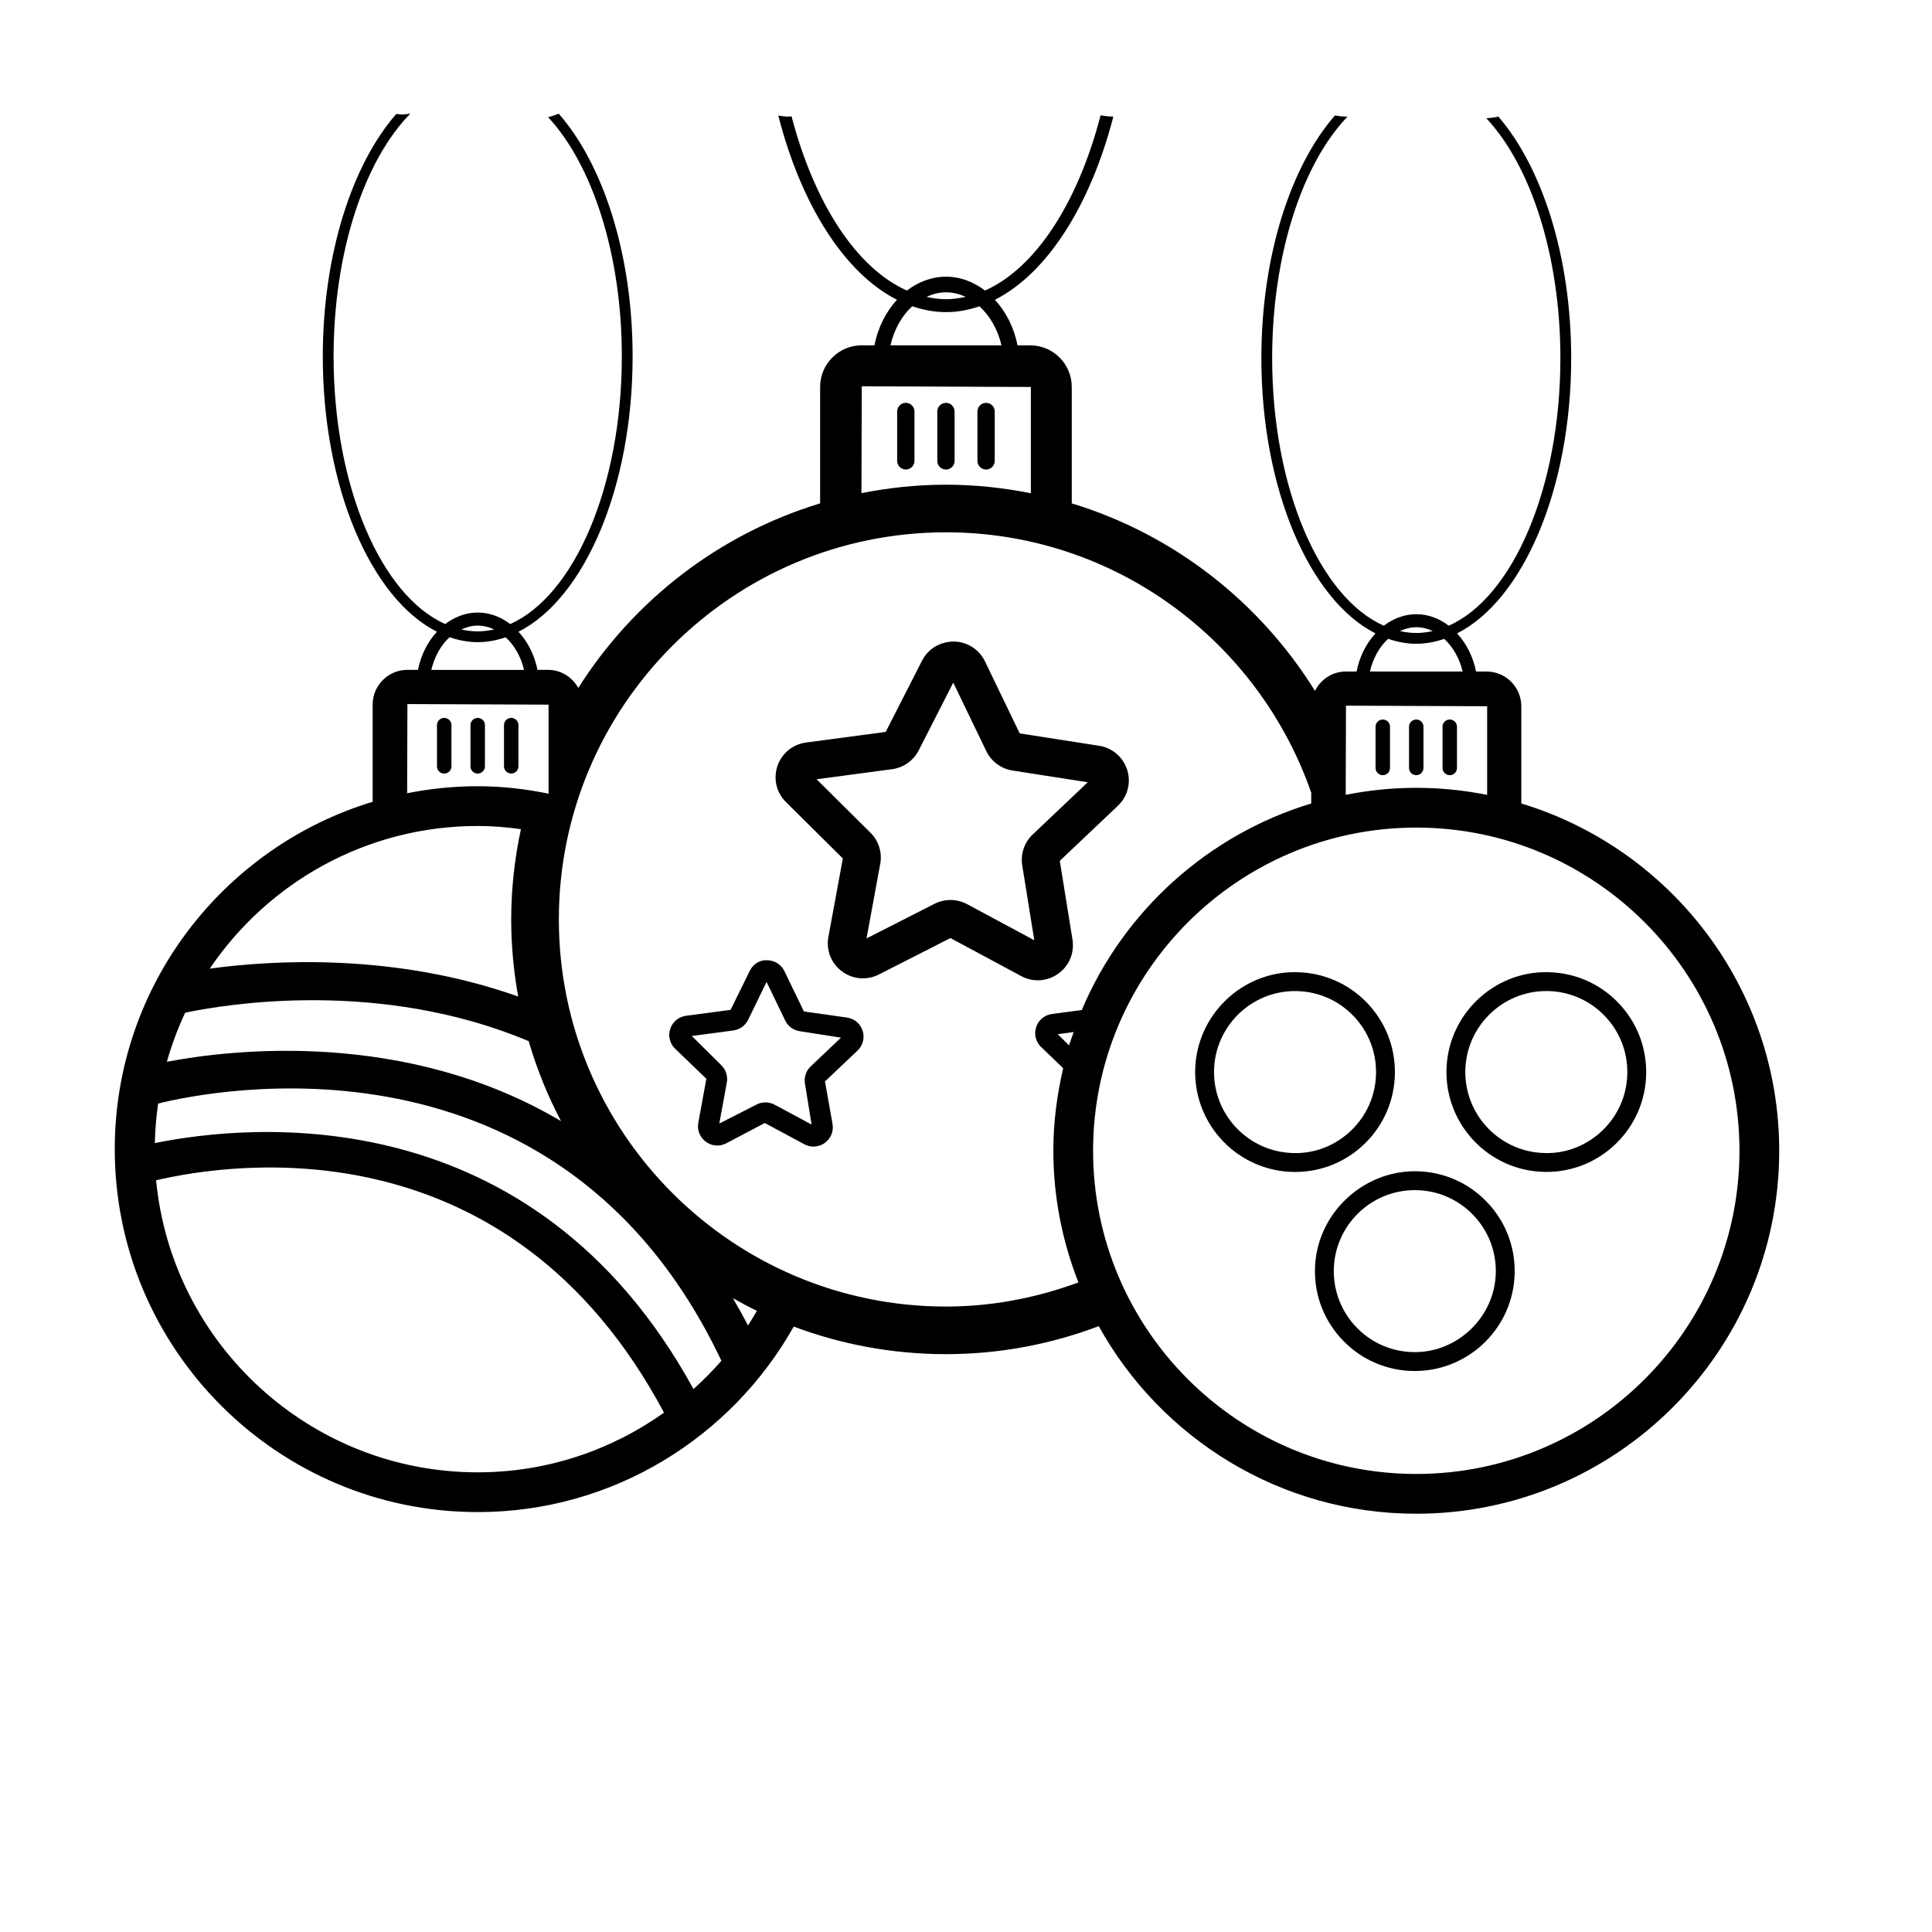 <?xml version="1.0" encoding="UTF-8"?>
<!-- Uploaded to: SVG Find, www.svgrepo.com, Generator: SVG Find Mixer Tools -->
<svg fill="#000000" width="800px" height="800px" version="1.1" viewBox="144 144 512 512" xmlns="http://www.w3.org/2000/svg">
 <g>
  <path d="m384.05 250.75c-1.266 0-2.293 1.027-2.293 2.293v13.086c0 1.266 1.027 2.293 2.293 2.293s2.293-1.027 2.293-2.293v-13.086c0-1.266-1.027-2.293-2.293-2.293z"/>
  <path d="m396.98 266.14v-13.086c0-1.266-1.027-2.293-2.293-2.293s-2.293 1.027-2.293 2.293v13.086c0 1.266 1.027 2.293 2.293 2.293s2.293-1.027 2.293-2.293z"/>
  <path d="m405.32 268.43c1.266 0 2.293-1.027 2.293-2.293v-13.086c0-1.266-1.027-2.293-2.293-2.293s-2.293 1.027-2.293 2.293v13.086c0 1.266 1.027 2.293 2.293 2.293z"/>
  <path d="m510.45 349.43c1.059 0 1.914-0.855 1.914-1.914v-10.926c0-1.059-0.855-1.914-1.914-1.914-1.059 0-1.914 0.855-1.914 1.914v10.926c0 1.055 0.855 1.914 1.914 1.914z"/>
  <path d="m519.32 349.43c1.059 0 1.914-0.855 1.914-1.914v-10.926c0-1.059-0.855-1.914-1.914-1.914-1.059 0-1.914 0.855-1.914 1.914v10.926c0 1.055 0.855 1.914 1.914 1.914z"/>
  <path d="m528.2 349.43c1.059 0 1.914-0.855 1.914-1.914v-10.926c0-1.059-0.859-1.914-1.914-1.914-1.059 0-1.914 0.855-1.914 1.914v10.926c0 1.055 0.859 1.914 1.914 1.914z"/>
  <path d="m270.6 544.72c35.941 0 67.246-19.875 83.746-49.16 12.562 4.711 26.152 7.305 40.34 7.305 14.254 0 27.883-2.652 40.488-7.418 16.418 29.605 47.969 49.707 84.152 49.707 53.035 0 96.184-43.148 96.184-96.184 0-43.355-28.848-80.07-68.348-92.043v-25.762c0-5.074-4.133-9.207-9.207-9.207h-2.785c-0.793-3.981-2.594-7.457-5.027-10.102 17.398-8.785 30.238-38.117 30.238-72.945 0-26.984-7.738-50.609-19.297-64.016-0.996 0.246-2.074 0.371-3.191 0.445 11.691 12.469 19.629 36.262 19.629 63.566 0 34.516-12.664 63.434-29.586 70.906-2.504-1.906-5.441-3.043-8.605-3.043s-6.094 1.148-8.598 3.047c-16.93-7.465-29.598-36.391-29.598-70.91 0-27.613 8.098-51.688 20.004-64.035-0.133 0-0.242 0.035-0.375 0.035-1.066 0-2.031-0.148-2.996-0.297-11.676 13.363-19.492 37.148-19.492 64.297 0 34.836 12.844 64.168 30.246 72.949-2.438 2.641-4.223 6.121-5.019 10.098h-2.805c-3.609 0-6.707 2.106-8.215 5.137-14.621-23.543-37.422-41.473-64.453-49.688v-30.859c0-6.078-4.949-11.027-11.031-11.027h-3.336c-0.949-4.754-3.094-8.91-5.996-12.07 13.863-7.035 25.289-24.996 31.383-48.551-1.195-0.008-2.312-0.137-3.379-0.336-5.996 23.105-17.18 40.457-30.637 46.438-3.008-2.301-6.539-3.672-10.348-3.672-3.805 0-7.328 1.383-10.336 3.676-13.414-5.953-24.57-23.195-30.582-46.176-0.273 0.012-0.508 0.078-0.789 0.078-0.969 0-1.84-0.145-2.723-0.27 6.078 23.684 17.539 41.754 31.457 48.809-2.906 3.16-5.031 7.316-5.984 12.07h-3.359c-6.078 0-11.027 4.949-11.027 11.027v30.863c-26.773 8.121-49.438 25.727-64.086 48.914-1.57-2.844-4.562-4.797-8.031-4.797h-2.785c-0.793-3.981-2.594-7.457-5.027-10.102 17.398-8.785 30.238-38.117 30.238-72.949 0-27.207-7.867-50.992-19.582-64.34-0.891 0.371-1.812 0.695-2.824 0.914 11.641 12.492 19.547 36.191 19.547 63.426 0 34.516-12.664 63.434-29.586 70.906-2.504-1.906-5.441-3.043-8.605-3.043-3.164 0-6.094 1.148-8.598 3.047-16.93-7.465-29.598-36.391-29.598-70.91 0-27.867 8.258-52.102 20.344-64.348-0.73 0.082-1.426 0.219-2.211 0.219-0.539 0-1-0.109-1.516-0.148-11.668 13.367-19.477 37.141-19.477 64.277 0 34.836 12.844 64.168 30.246 72.949-2.438 2.641-4.223 6.121-5.019 10.098h-2.805c-5.074 0-9.207 4.133-9.207 9.207v25.762c-39.5 11.969-68.348 48.688-68.348 92.043 0.004 53.043 43.152 96.191 96.188 96.191zm-85.23-87.934c20.82-4.867 93.551-15.375 134.6 61.582-13.957 9.926-30.969 15.816-49.371 15.816-44.441 0-81.062-34.031-85.23-77.398zm7.699-44.41c11-2.309 51.648-9.027 91.039 7.543 2.16 7.394 5.039 14.484 8.566 21.188-41.273-24.453-87.496-18.957-104.45-15.727 1.266-4.504 2.894-8.836 4.848-13.004zm-7.164 24.074c13.656-3.398 106.3-22.574 149.27 68.168-2.305 2.656-4.785 5.144-7.391 7.5-42.703-77.973-117.9-70.234-142.75-65.188 0.066-3.555 0.383-7.043 0.871-10.48zm156.32 58.82c-1.289-2.512-2.641-4.898-4.004-7.25 2.086 1.18 4.199 2.316 6.363 3.363-0.762 1.312-1.531 2.617-2.359 3.887zm85.082-74.23-3-2.977 4.231-0.562c-0.414 1.18-0.867 2.34-1.23 3.539zm177.67 27.926c0 47.227-38.422 85.648-85.648 85.648-47.227 0-85.648-38.422-85.648-85.648s38.422-85.648 85.648-85.648c47.227 0 85.648 38.422 85.648 85.648zm-85.648-138.75c1.539 0 3.004 0.379 4.371 1.016-1.438 0.312-2.891 0.516-4.371 0.516-1.469 0-2.91-0.195-4.336-0.504 1.359-0.625 2.805-1.027 4.336-1.027zm-7.457 3.078c2.422 0.824 4.906 1.312 7.457 1.312 2.531 0 4.996-0.484 7.402-1.297 2.297 2.102 4.051 5.106 4.879 8.648h-24.57c0.832-3.531 2.531-6.57 4.832-8.664zm26.238 17.867v23.488c-6.078-1.207-12.355-1.867-18.781-1.867-6.402 0-12.648 0.66-18.703 1.855l0.074-23.629zm-143.42-109.7c1.84 0 3.586 0.453 5.219 1.211-1.715 0.375-3.449 0.621-5.219 0.621-1.754 0-3.473-0.242-5.176-0.613 1.625-0.742 3.352-1.219 5.176-1.219zm-8.938 3.691c2.902 0.992 5.883 1.566 8.938 1.566 3.035 0 5.996-0.566 8.879-1.547 2.746 2.516 4.844 6.109 5.832 10.348h-29.43c0.996-4.223 3.031-7.859 5.781-10.367zm-13.375 21.215 44.812 0.184v28.164c-7.281-1.453-14.793-2.266-22.496-2.266-7.668 0-15.148 0.801-22.402 2.238zm22.312 38.699c44.797 0 82.867 28.91 96.805 69.02v2.844c-27.453 8.32-49.766 28.578-60.812 54.734l-7.902 1.055c-1.953 0.262-3.551 1.578-4.176 3.438-0.625 1.855-0.148 3.863 1.246 5.246l5.906 5.68c-1.648 7.043-2.609 14.348-2.609 21.887 0 12.312 2.41 24.051 6.648 34.883-10.969 4.039-22.746 6.394-35.102 6.394-56.57 0-102.59-46.023-102.59-102.59-0.004-56.566 46.02-102.59 102.59-102.59zm-124.09 24.723c1.539 0 3.004 0.379 4.371 1.016-1.438 0.312-2.891 0.516-4.371 0.516-1.469 0-2.91-0.195-4.336-0.504 1.359-0.629 2.809-1.027 4.336-1.027zm-7.457 3.078c2.422 0.824 4.906 1.312 7.457 1.312 2.531 0 5-0.484 7.402-1.297 2.297 2.102 4.051 5.106 4.875 8.648h-24.57c0.836-3.531 2.535-6.57 4.836-8.664zm-11.172 17.715 37.41 0.152v23.594c-6.082-1.238-12.34-1.973-18.781-1.973-6.402 0-12.648 0.66-18.703 1.855zm18.629 32.309c3.891 0 7.703 0.316 11.449 0.844-1.645 7.727-2.574 15.711-2.574 23.922 0 6.977 0.656 13.797 1.852 20.434-32.605-11.582-64.926-9.68-81.73-7.398 15.406-22.789 41.484-37.801 71.004-37.801z"/>
  <path d="m261.72 334.25c-1.059 0-1.914 0.855-1.914 1.914v10.926c0 1.059 0.859 1.914 1.914 1.914 1.059 0 1.914-0.855 1.914-1.914v-10.926c0.004-1.059-0.855-1.914-1.914-1.914z"/>
  <path d="m272.51 347.09v-10.926c0-1.059-0.855-1.914-1.914-1.914s-1.914 0.855-1.914 1.914v10.926c0 1.059 0.855 1.914 1.914 1.914s1.914-0.855 1.914-1.914z"/>
  <path d="m279.48 349c1.059 0 1.914-0.855 1.914-1.914v-10.926c0-1.059-0.855-1.914-1.914-1.914-1.059 0-1.914 0.855-1.914 1.914v10.926c-0.004 1.059 0.855 1.914 1.914 1.914z"/>
  <path d="m367.36 371.5-3.828 20.801c-0.645 3.492 0.727 6.981 3.578 9.109 2.856 2.137 6.617 2.461 9.805 0.84l18.961-9.652 18.746 10.07c1.391 0.746 2.906 1.121 4.414 1.121 1.895 0 3.777-0.586 5.398-1.738 2.898-2.062 4.348-5.519 3.789-9.027l-3.367-20.891 15.387-14.59c2.594-2.449 3.543-6.082 2.484-9.484-1.062-3.41-3.922-5.871-7.453-6.422l-21.039-3.277-9.207-19.086v-0.004c-1.551-3.199-4.723-5.215-8.285-5.254-3.598 0.027-6.781 1.906-8.395 5.074l-9.629 18.875-21.102 2.812c-3.547 0.473-6.453 2.867-7.59 6.25-1.137 3.375-0.266 7.031 2.269 9.539zm13.043-23.656c3.039-0.402 5.684-2.269 7.066-4.992l9.156-17.953 8.758 18.16c1.332 2.746 3.926 4.668 6.945 5.141l19.941 3.106-14.594 13.836c-2.223 2.113-3.258 5.184-2.769 8.199l3.191 19.836-17.801-9.562c-1.379-0.742-2.894-1.109-4.414-1.109-1.445 0-2.898 0.336-4.227 1.012l-18.016 9.168 3.637-19.77c0.547-3.012-0.422-6.098-2.598-8.246l-14.277-14.156z"/>
  <path d="m322.87 421.88 8.324 8.004-2.137 11.656c-0.355 1.922 0.398 3.84 1.965 5.012 1.578 1.176 3.641 1.355 5.398 0.461l10.254-5.406 10.484 5.633c0.766 0.414 1.605 0.617 2.434 0.617 1.039 0 2.078-0.32 2.965-0.957 1.594-1.133 2.391-3.035 2.082-4.965l-2.008-11.344 8.625-8.176c1.422-1.352 1.945-3.352 1.359-5.219-0.586-1.875-2.156-3.227-4.098-3.523l-11.477-1.617-5.156-10.688v-0.004c-0.855-1.762-2.602-2.867-4.562-2.887-2.047-0.125-3.731 1.047-4.613 2.789l-5.098 10.355-11.809 1.574c-1.949 0.262-3.551 1.578-4.176 3.438s-0.148 3.867 1.242 5.246zm15.469-4.797c1.668-0.223 3.121-1.246 3.887-2.746l4.922-10.113 4.934 10.219c0.723 1.516 2.156 2.574 3.824 2.832l10.965 1.711-8.02 7.606c-1.23 1.16-1.801 2.848-1.535 4.516l1.758 10.906-9.797-5.262c-0.758-0.406-1.59-0.609-2.426-0.609-0.797 0-1.594 0.184-2.32 0.555l-9.91 5.047 1.992-10.859c0.309-1.656-0.223-3.359-1.422-4.555l-7.856-7.785z"/>
  <path d="m519.32 454.39c-14.344-0.176-26.637 11.496-26.844 26.086-0.102 7.07 2.555 13.758 7.477 18.828 4.93 5.074 11.539 7.922 18.609 8.023 0.129 0.004 0.254 0.004 0.383 0.004 14.414 0 26.254-11.625 26.461-26.09 0.102-7.07-2.555-13.758-7.477-18.828-4.934-5.074-11.539-7.922-18.609-8.023zm-0.691 47.934c-5.731-0.082-11.09-2.391-15.086-6.504-3.996-4.113-6.148-9.535-6.07-15.266 0.172-11.73 9.77-21.16 21.461-21.16 0.102 0 0.211 0 0.316 0.004 5.731 0.082 11.09 2.391 15.086 6.504 3.996 4.113 6.148 9.535 6.07 15.266-0.172 11.832-10.191 21.352-21.777 21.156z"/>
  <path d="m513.66 428.49c0.102-7.07-2.555-13.758-7.477-18.828-4.93-5.07-11.539-7.918-18.609-8.02-14.477-0.281-26.637 11.496-26.844 26.09-0.207 14.59 11.492 26.633 26.086 26.848 0.129 0.004 0.254 0.004 0.391 0.004 6.926 0 13.461-2.648 18.441-7.484 5.062-4.934 7.914-11.543 8.012-18.609zm-26.773 21.082c-11.832-0.172-21.324-9.938-21.156-21.77 0.172-11.73 9.77-21.16 21.461-21.16 0.102 0 0.211 0 0.316 0.004 5.731 0.082 11.09 2.391 15.086 6.504 3.996 4.109 6.148 9.535 6.07 15.266v0.004c-0.082 5.731-2.391 11.09-6.504 15.086-4.117 3.996-9.613 6.223-15.273 6.066z"/>
  <path d="m553.41 454.57c0.129 0.004 0.254 0.004 0.391 0.004 6.922 0 13.461-2.648 18.434-7.484 5.074-4.926 7.922-11.535 8.02-18.602 0.102-7.07-2.555-13.758-7.477-18.828-4.93-5.07-11.539-7.918-18.609-8.02-14.508-0.281-26.637 11.496-26.844 26.09-0.207 14.582 11.492 26.629 26.086 26.84zm0.375-47.934c0.102 0 0.211 0 0.316 0.004 5.731 0.082 11.09 2.391 15.086 6.504 3.996 4.109 6.148 9.535 6.07 15.266v0.004c-0.082 5.731-2.391 11.09-6.504 15.086-4.117 4-9.625 6.227-15.273 6.07-11.832-0.172-21.324-9.938-21.156-21.77 0.172-11.738 9.77-21.164 21.461-21.164z"/>
 </g>
</svg>